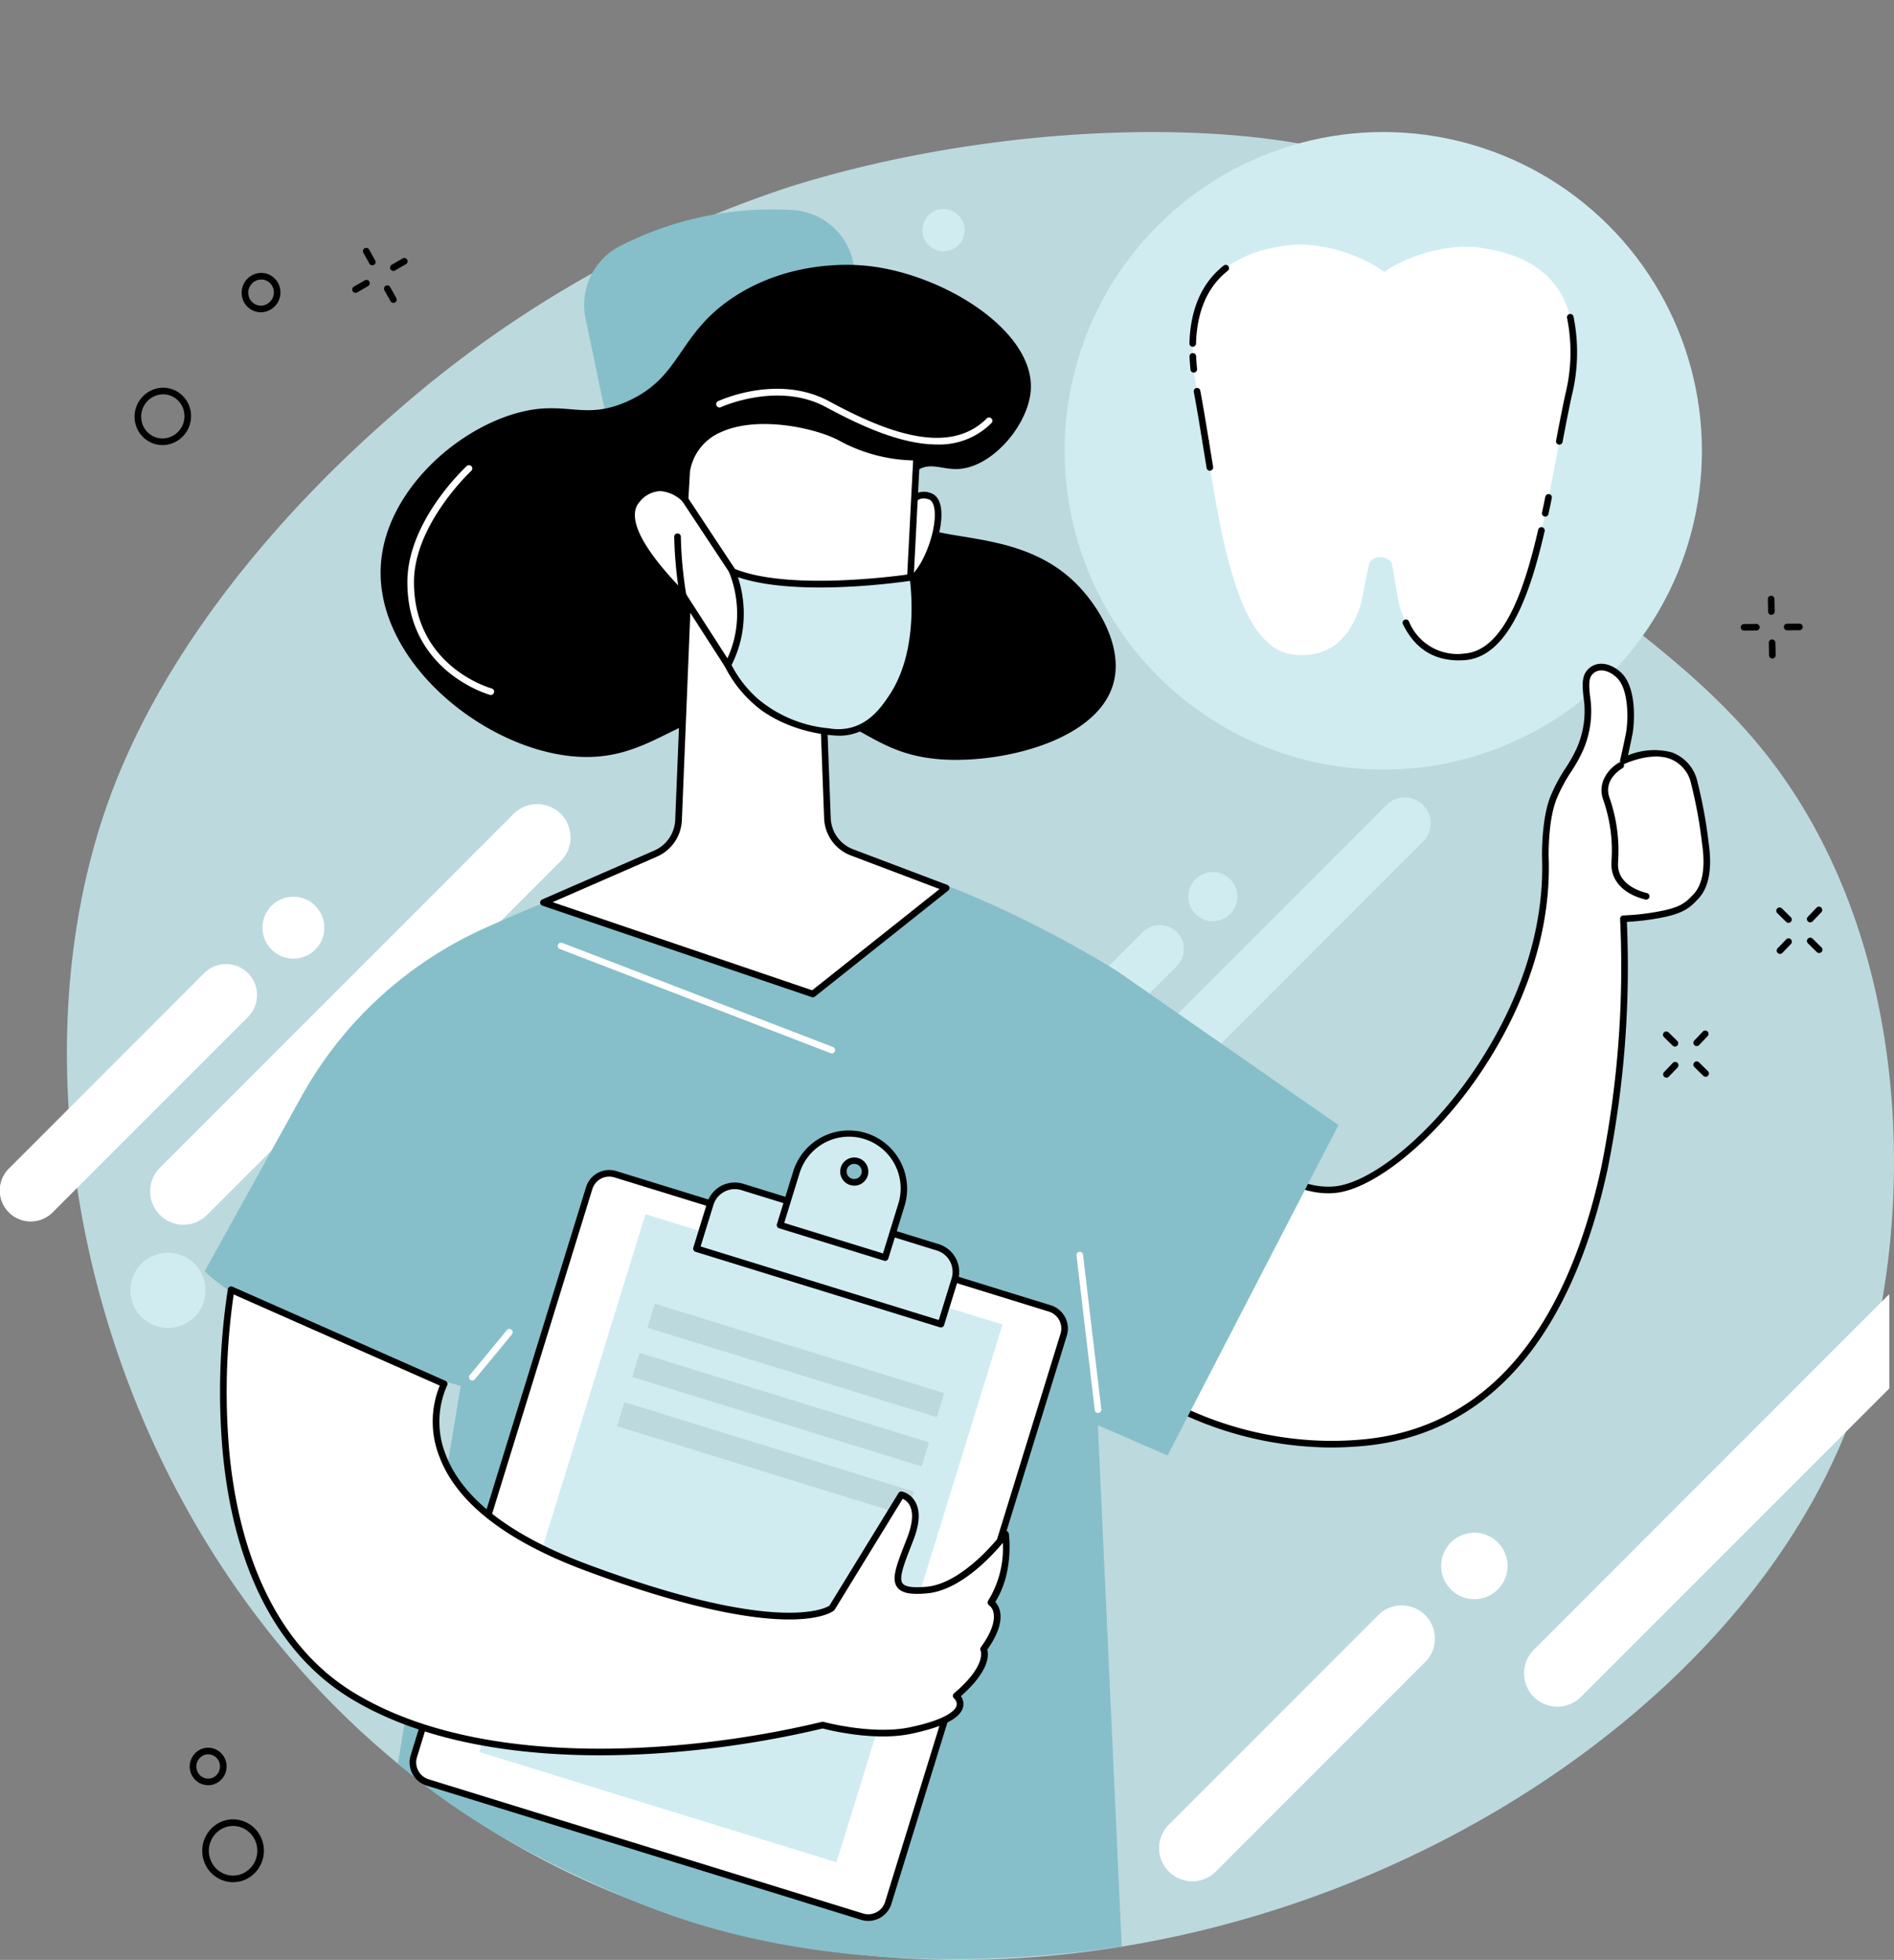 <svg data-name="Private dentistry" xmlns="http://www.w3.org/2000/svg" width="286.623" height="296.468"><rect width="100%" height="100%" fill="#808080" stroke="none"/><path data-name="Path 6473" d="M119.768 28.176a171.235 171.235 0 00-59.419 33.749c-6.463 5.608-32.587 28.274-43.748 58.748-19 51.87 3.735 130.783 69.213 162.5 76.268 36.938 172.608-8.527 194.581-69.373 9.745-26.987 10.184-71.738-14.365-101.247-19.758-23.75-53.545-35.034-52.236-57.5.63-10.819 8.794-13.81 6.53-20.624-5.37-16.164-57.997-19.518-100.556-6.253z" fill="#bcd9de"/><g data-name="Group 4280"><g data-name="Group 4274"><path data-name="Path 6474" d="M209.752 121.834l-42.378 42.378a3.921 3.921 0 105.544 5.544l42.378-42.378a3.921 3.921 0 10-5.544-5.544z" fill="#d0ecf1"/><g data-name="Group 4273"><g data-name="Group 4272"><path data-name="Path 6475" d="M172.883 141.048l-23.406 23.406a3.641 3.641 0 105.148 5.148l23.406-23.406a3.641 3.641 0 10-5.148-5.148z" fill="#d0ecf1"/></g><path data-name="Path 6476" d="M186.118 132.961a3.711 3.711 0 11-5.2.05 3.676 3.676 0 015.2-.05z" fill="#d0ecf1"/></g></g><g data-name="Group 4277"><path data-name="Path 6477" d="M77.724 123.115l-53.528 53.528a5.047 5.047 0 007.138 7.138l53.532-53.529a5.047 5.047 0 10-7.138-7.138z" fill="#fff"/><g data-name="Group 4276" transform="translate(0 133.88)"><g data-name="Group 4275"><path data-name="Path 6478" d="M30.937 13.288L1.373 42.852a4.687 4.687 0 106.628 6.628l29.564-29.564a4.687 4.687 0 00-6.628-6.628z" fill="#fff"/></g><circle data-name="Ellipse 463" cx="4.686" cy="4.686" r="4.686" transform="rotate(-31.718 27.648 -64.334)" fill="#fff"/></g></g><path data-name="Path 6479" d="M285.911 195.778c-.09.078-.181.155-.267.241l-53.528 53.528a5.047 5.047 0 007.138 7.138l46.657-46.657z" fill="#fff"/><g data-name="Group 4279"><g data-name="Group 4278"><path data-name="Path 6480" d="M208.685 244.203l-31.687 31.687a5.023 5.023 0 107.1 7.1l31.687-31.687a5.023 5.023 0 00-7.1-7.1z" fill="#fff"/></g><path data-name="Path 6481" d="M226.669 233.322a5.023 5.023 0 11-7.1 0 5.023 5.023 0 017.1 0z" fill="#fff"/></g></g><g data-name="Group 4285" transform="translate(18.571 31.149)"><g data-name="Group 4281"><path data-name="Path 6482" d="M40.956 9.834a.5.5 0 01-.251-.932l1.635-.947a.5.5 0 11.5.865l-1.635.947a.5.5 0 01-.249.067z"/><path data-name="Path 6483" d="M35.233 13.147a.5.5 0 01-.251-.932l1.635-.947a.5.5 0 11.5.865l-1.635.947a.5.5 0 01-.249.067z"/><path data-name="Path 6484" d="M37.773 8.987a.5.5 0 01-.436-.255l-.911-1.624a.5.5 0 11.871-.489l.907 1.624a.5.5 0 01-.435.745z"/><path data-name="Path 6485" d="M40.962 14.667a.5.5 0 01-.436-.255l-.911-1.624a.5.5 0 11.871-.489l.911 1.624a.5.5 0 01-.435.744z"/></g><g data-name="Group 4282"><path data-name="Path 6486" d="M255.373 108.373a.5.5 0 01-.361-.845l1.307-1.364a.5.5 0 11.722.691l-1.307 1.364a.5.5 0 01-.361.154z"/><path data-name="Path 6487" d="M250.8 113.146a.5.5 0 01-.361-.845l1.307-1.364a.5.5 0 01.722.691l-1.307 1.365a.5.5 0 01-.361.153z"/><path data-name="Path 6488" d="M252.082 108.444a.5.5 0 01-.35-.144l-1.327-1.306a.5.5 0 11.7-.712l1.327 1.306a.5.5 0 01-.351.855z"/><path data-name="Path 6489" d="M256.724 113.014a.5.5 0 01-.35-.144l-1.327-1.306a.5.5 0 11.7-.712l1.327 1.306a.5.5 0 01-.35.856z"/></g><g data-name="Group 4283"><path data-name="Path 6490" d="M249.5 61.853a.5.5 0 01-.5-.489l-.04-1.889a.5.5 0 01.489-.51.486.486 0 01.51.489l.04 1.889a.5.5 0 01-.489.51z"/><path data-name="Path 6491" d="M249.643 68.464a.5.5 0 01-.5-.489l-.041-1.889a.5.5 0 011-.021l.041 1.889a.5.5 0 01-.489.51z"/><path data-name="Path 6492" d="M245.362 64.247a.5.5 0 010-1l1.862-.015a.5.5 0 010 1l-1.861.015z"/><path data-name="Path 6493" d="M251.879 64.195a.5.5 0 010-1l1.862-.015a.5.5 0 010 1l-1.862.015z"/></g><path data-name="Path 6494" d="M6.021 36.176a4.167 4.167 0 01-2.542-.864 4.269 4.269 0 01-1.647-2.883 4.38 4.38 0 013.689-4.885 4.17 4.17 0 013.139.823 4.268 4.268 0 011.647 2.883 4.38 4.38 0 01-3.69 4.885 4.3 4.3 0 01-.596.041zm-.36-7.643a3.376 3.376 0 00-2.838 3.771 3.277 3.277 0 001.262 2.214 3.179 3.179 0 002.392.627 3.376 3.376 0 002.838-3.77 3.277 3.277 0 00-1.262-2.214 3.177 3.177 0 00-2.392-.627z"/><path data-name="Path 6495" d="M12.934 238.896a2.745 2.745 0 01-1-.188 2.79 2.79 0 01-1.559-1.509 2.859 2.859 0 011.427-3.732 2.731 2.731 0 012.123-.055 2.787 2.787 0 011.558 1.509 2.859 2.859 0 01-1.427 3.732 2.744 2.744 0 01-1.122.243zm0-4.673a1.744 1.744 0 00-.717.155 1.855 1.855 0 00-.919 2.425 1.8 1.8 0 001 .974 1.737 1.737 0 001.351-.035 1.855 1.855 0 00.919-2.425 1.8 1.8 0 00-1-.974 1.749 1.749 0 00-.635-.12z"/><path data-name="Path 6496" d="M16.7 253.563a4.586 4.586 0 01-1.665-.315 4.669 4.669 0 01-2.608-2.527 4.791 4.791 0 012.389-6.256 4.563 4.563 0 013.547-.092 4.671 4.671 0 012.608 2.528 4.791 4.791 0 01-2.389 6.256 4.588 4.588 0 01-1.882.406zm0-8.505a3.587 3.587 0 00-1.472.318 3.788 3.788 0 00-1.88 4.949 3.677 3.677 0 002.052 1.992 3.569 3.569 0 002.776-.072 3.788 3.788 0 001.88-4.949 3.676 3.676 0 00-2.052-1.992 3.6 3.6 0 00-1.307-.246zm-1.677-.138z"/><path data-name="Path 6497" d="M20.902 16.085a2.864 2.864 0 01-1.748-.594 2.929 2.929 0 01-1.131-1.979 3 3 0 012.532-3.35 2.869 2.869 0 012.158.565 2.931 2.931 0 011.131 1.979 3 3 0 01-2.532 3.35 2.948 2.948 0 01-.41.029zm-.207-4.933a2 2 0 00-1.68 2.235 1.938 1.938 0 00.75 1.311 1.878 1.878 0 001.411.37 2 2 0 001.68-2.236 1.937 1.937 0 00-.746-1.31 1.875 1.875 0 00-1.411-.37z"/><g data-name="Group 4284"><path data-name="Path 6498" d="M238.192 127.089a.5.5 0 01-.361-.845l1.307-1.365a.5.5 0 01.722.691l-1.307 1.365a.5.5 0 01-.361.154z"/><path data-name="Path 6499" d="M233.617 131.864a.5.5 0 01-.361-.846l1.307-1.364a.5.5 0 11.722.691l-1.307 1.365a.5.5 0 01-.361.154z"/><path data-name="Path 6500" d="M234.9 127.162a.5.5 0 01-.35-.144l-1.327-1.306a.5.5 0 01.7-.712l1.327 1.306a.5.5 0 01-.351.856z"/><path data-name="Path 6501" d="M239.543 131.733a.5.5 0 01-.351-.144l-1.327-1.306a.5.5 0 11.7-.712l1.327 1.306a.5.5 0 01-.35.856z"/></g><circle data-name="Ellipse 464" cx="5.688" cy="5.688" r="5.688" transform="rotate(-76.718 106.306 84.133)" fill="#d0ecf1"/><circle data-name="Ellipse 465" cx="3.197" cy="3.197" r="3.197" transform="rotate(-80.783 63.98 -67.685)" fill="#d0ecf1"/></g><g data-name="Group 4288" transform="translate(141.136)"><circle data-name="Ellipse 466" cx="48.222" cy="48.222" r="48.222" transform="rotate(-45 82.32 34.098)" fill="#d0ecf1"/><g data-name="Group 4287"><path data-name="Path 6502" d="M82.674 37.449c-5.116-.678-11.286 1.517-14.159 3.593a.291.291 0 01-.331 0c-2.819-2.15-8.93-4.5-14.062-3.957-8.938.952-17.189 5.629-14.108 22.078 3.044 16.25 4.731 38.886 14.69 39.867 6.08.6 8.637-3.393 9.946-7.159.308-.887.778-3.64 1.344-6.381.341-1.649 3.269-1.611 3.568.046.5 2.754.894 5.519 1.18 6.413 1.212 3.8 3.665 7.854 9.759 7.412 9.981-.724 12.25-23.309 15.712-39.475 3.499-16.368-4.629-21.256-13.539-22.437z" fill="#fff"/><g data-name="Group 4286"><path data-name="Path 6503" d="M94.841 67.258a.505.505 0 01-.094-.009.5.5 0 01-.4-.584c.426-2.246.887-4.635 1.37-6.887a26.344 26.344 0 00.3-11.651.5.5 0 11.97-.241 27.309 27.309 0 01-.293 12.1c-.48 2.243-.94 4.624-1.365 6.864a.5.5 0 01-.488.408z"/><path data-name="Path 6504" d="M92.707 78.149a.518.518 0 01-.105-.011.5.5 0 01-.384-.593q.254-1.185.5-2.389a.5.5 0 11.979.2q-.244 1.208-.5 2.4a.5.5 0 01-.49.393z"/><path data-name="Path 6505" d="M79.606 99.89c-3.835 0-6.667-1.836-8.429-5.466a.5.5 0 11.9-.436 7.912 7.912 0 008.383 4.871c6.166-.447 9.214-10.243 11.181-18.726a.5.5 0 11.974.226c-2.045 8.818-5.266 19-12.083 19.5q-.472.031-.926.031z"/><path data-name="Path 6506" d="M41.956 71.208a.5.5 0 01-.492-.418q-.242-1.466-.478-2.926l-.167-1.025a.5.5 0 01.986-.161l.167 1.026.477 2.924a.5.5 0 01-.412.574.491.491 0 01-.081.006z"/><path data-name="Path 6507" d="M41.312 67.261a.5.5 0 01-.492-.419c-.405-2.489-.839-5.126-1.3-7.588a.5.5 0 01.982-.184c.463 2.473.9 5.116 1.3 7.611a.5.5 0 01-.413.574.522.522 0 01-.077.006z"/><path data-name="Path 6508" d="M39.524 56.361a.5.5 0 01-.5-.448c-.07-.673-.12-1.34-.148-1.981a.5.5 0 011-.044c.027.622.076 1.268.144 1.921a.5.5 0 01-.445.549.46.46 0 01-.051.003z"/><path data-name="Path 6509" d="M39.363 52.455h-.015a.5.5 0 01-.485-.514c.147-5.209 1.888-9.166 5.174-11.762a.5.5 0 11.619.785c-3.042 2.4-4.655 6.107-4.794 11.006a.5.5 0 01-.499.485z"/></g></g></g><g data-name="Group 4305"><g data-name="Group 4300"><g data-name="Group 4292"><g data-name="Group 4291"><g data-name="Group 4289"><path data-name="Path 6510" d="M258.075 127.576a70.4 70.4 0 00-1.662-9.108 5.647 5.647 0 00-3.592-4.186c-2.528-.872-5.579.112-7.156.8.317-1.37.666-2.975.886-4.089.214-1.086.683-5.995-1.151-8.414-.83-1.094-2.765-2.276-4.28-1.336-1.324.82-1.18 2.258-1 4.078a14.319 14.319 0 01-1.064 8.087 22.363 22.363 0 01-1.71 3.048 24.684 24.684 0 00-2.142 3.949c-1.475 3.38-1.352 9.106-1.346 9.353.528 15.242-7.089 28.038-11.676 34.31-6.507 8.9-14.845 15.434-20.276 15.9-3.59.307-9.358-1.105-16.453-9.586a.5.5 0 00-.732-.037l-26.139 25.454a.5.5 0 00-.069.632 53.486 53.486 0 0042.817 22.026q2.274 0 4.674-.2c10.33-.875 18.845-5.644 25.31-14.176 5.145-6.789 9-15.962 11.465-27.265a153.842 153.842 0 002.891-37.841 37.577 37.577 0 005.126-.554c3.7-.661 4.56-1.426 5.867-2.833 1.48-1.589 1.954-4.283 1.412-8.012z" fill="#fff"/></g><g data-name="Group 4290"><path data-name="Path 6511" d="M201.331 218.96a53.982 53.982 0 01-43.234-22.251 1 1 0 01.138-1.265l26.14-25.456a1 1 0 011.464.075c6.956 8.314 12.555 9.706 16.026 9.408 5.3-.455 13.488-6.909 19.915-15.7 4.549-6.219 12.1-18.906 11.58-34-.006-.252-.134-6.085 1.387-9.57a25.137 25.137 0 012.18-4.019 21.919 21.919 0 001.677-2.987 13.884 13.884 0 001.02-7.828c-.183-1.835-.357-3.569 1.232-4.553 1.78-1.1 4 .218 4.942 1.459 1.964 2.591 1.48 7.61 1.243 8.813-.169.857-.42 2.033-.677 3.176a10.427 10.427 0 016.62-.457 6.119 6.119 0 013.911 4.526 70.738 70.738 0 011.675 9.168c.565 3.886.047 6.722-1.54 8.429-1.344 1.445-2.291 2.3-6.145 2.984a38.052 38.052 0 01-4.688.539 154.2 154.2 0 01-2.928 37.471c-2.478 11.373-6.366 20.612-11.555 27.46-6.554 8.649-15.19 13.484-25.666 14.371a53.979 53.979 0 01-4.717.207zm-16.259-48.256l-26.14 25.456a52.987 52.987 0 0042.4 21.8c1.526 0 3.084-.067 4.632-.2 10.182-.862 18.578-5.565 24.954-13.979 5.1-6.731 8.928-15.838 11.375-27.069a153.083 153.083 0 002.88-37.707.5.5 0 01.48-.527 37 37 0 005.057-.547c3.555-.635 4.322-1.318 5.589-2.681 1.37-1.474 1.8-4.033 1.283-7.6a70.083 70.083 0 00-1.65-9.047 5.176 5.176 0 00-3.273-3.846c-2.519-.869-5.589.261-6.793.787a.5.5 0 01-.687-.571c.322-1.391.669-2.99.882-4.073.277-1.4.54-5.907-1.059-8.015-.747-.986-2.421-1.956-3.619-1.213-1.012.627-.958 1.667-.764 3.6a14.752 14.752 0 01-1.107 8.346 22.75 22.75 0 01-1.743 3.108 24.255 24.255 0 00-2.105 3.88c-1.433 3.284-1.31 8.9-1.3 9.141.533 15.387-7.147 28.293-11.772 34.617-6.586 9-15.072 15.625-20.636 16.1-3.713.32-9.652-1.116-16.884-9.76z"/></g></g><path data-name="Path 6512" d="M249.123 136.085a.511.511 0 01-.12-.015c-3.341-.823-5.263-2.9-5.143-5.549l.018-.37a23.147 23.147 0 00-1.312-9.318c-.878-2.792 1.238-4.815 2.479-5.5a.5.5 0 01.481.876c-.124.069-2.855 1.621-2.006 4.319a24.315 24.315 0 011.358 9.667l-.018.366c-.14 3.082 3.019 4.2 4.383 4.533a.5.5 0 01-.119.985z"/></g><g data-name="Group 4293"><path data-name="Path 6513" d="M176.688 220.162l25.861-49.974-33.288-23.16s-35.059-22.542-59.016-18.854c-12.1 1.862-26.192 7.367-37.183 12.362a59.619 59.619 0 00-27.489 25.41l-14.612 26.376c10.208 9.556 38.765 17.316 38.765 17.316l-9.512 57.136c9.672 8.209 20.283 14.223 34.994 20.492 23.875 10.175 51.082 10.534 74.543 7.192l-3.607-78.87z" fill="#86bfc9"/></g><path data-name="Path 6514" d="M125.881 159.344a.5.5 0 01-.179-.033L84.75 143.567a.5.5 0 11.358-.933l40.952 15.744a.5.5 0 01-.18.966z" fill="#fff"/><g data-name="Group 4298"><g data-name="Group 4294"><path data-name="Path 6515" d="M158.872 197.925l-65.74-20.3a3.172 3.172 0 00-3.967 2.095l-26.542 85.941a3.171 3.171 0 002.095 3.966l65.739 20.3a3.172 3.172 0 003.967-2.095l26.543-85.935a3.172 3.172 0 00-2.095-3.972z" fill="#fff"/><path data-name="Path 6516" d="M131.393 290.57a3.653 3.653 0 01-1.081-.164l-65.74-20.3a3.676 3.676 0 01-2.424-4.592l26.542-85.941a3.672 3.672 0 014.591-2.425l65.739 20.3a3.676 3.676 0 012.425 4.592l-26.542 85.941a3.678 3.678 0 01-3.51 2.589zm-39.2-112.59a2.676 2.676 0 00-2.55 1.885l-26.542 85.941a2.676 2.676 0 001.765 3.342l65.74 20.3a2.676 2.676 0 003.342-1.765l26.542-85.941a2.676 2.676 0 00-1.765-3.342l-65.74-20.3a2.682 2.682 0 00-.791-.12z"/></g><path data-name="Rectangle 1208" fill="#d0ecf1" d="M72.552 265.023l25.126-81.355 54.034 16.688-25.126 81.355z"/><g data-name="Group 4297"><g data-name="Group 4295"><path data-name="Path 6517" d="M141.926 188.683l-29.587-9.138a3.877 3.877 0 00-4.848 2.561l-2.091 6.77 37 11.426 2.091-6.77a3.878 3.878 0 00-2.565-4.849z" fill="#d0ecf1"/><path data-name="Path 6518" d="M142.396 200.802a.494.494 0 01-.147-.022l-37-11.426a.5.5 0 01-.33-.625l2.091-6.77a4.381 4.381 0 015.473-2.891l29.587 9.138a4.378 4.378 0 012.891 5.474l-2.091 6.77a.5.5 0 01-.244.295.506.506 0 01-.23.057zm-36.371-12.255l36.041 11.131 1.943-6.292a3.378 3.378 0 00-2.23-4.224l-29.587-9.137a3.381 3.381 0 00-4.223 2.231z"/></g><g data-name="Group 4296"><path data-name="Path 6519" d="M130.918 171.871a8.322 8.322 0 00-10.407 5.5l-2.456 7.951 15.9 4.911 2.456-7.951a8.321 8.321 0 00-5.493-10.411zm-2.132 6.9a1.644 1.644 0 112.056-1.086 1.644 1.644 0 01-2.061 1.086z" fill="#d0ecf1"/><path data-name="Path 6520" d="M133.953 190.729a.5.5 0 01-.148-.022l-15.9-4.911a.5.5 0 01-.33-.625l2.455-7.951a8.821 8.821 0 0111.032-5.825 8.831 8.831 0 015.825 11.031l-2.456 7.951a.5.5 0 01-.477.352zm-15.277-5.741l14.947 4.616 2.308-7.473a7.822 7.822 0 10-14.947-4.616zm10.593-5.639a2.147 2.147 0 01-.635-.1 2.13 2.13 0 11.635.1zm-.34-1.051a1.145 1.145 0 10-.675-.559 1.138 1.138 0 00.675.559z"/></g></g><path data-name="Rectangle 1209" fill="#bcd9de" d="M99.095 197.206l43.79 13.527-1.122 3.63-43.79-13.527z"/><path data-name="Rectangle 1210" fill="#bcd9de" d="M96.795 204.654l43.79 13.527-1.122 3.63-43.79-13.527z"/><path data-name="Rectangle 1211" fill="#bcd9de" d="M94.495 212.101l43.811 13.53-1.122 3.633-43.81-13.531z"/></g><g data-name="Group 4299"><path data-name="Path 6521" d="M34.973 195.091l32.248 14.245s-8.959 16.431 21.657 27.813 37 6.088 37 6.088l10.514-17.13s3.658.713 1.383 6.616-3.554 8.35 2.49 7.8 11.9-8.453 11.9-8.453.83 5.941-2.214 10.34c0 0 2.767 1.687-1.107 7.055 0 0 1.291 2.472-4.15 7.057 0 0 3.606 3.038-6.918 5.255-5.81 1.224-13.281-.827-13.281-.827s-44.59 11.65-71.133-4.427-18.389-61.432-18.389-61.432z" fill="#fff"/><path data-name="Path 6522" d="M90.8 265.518c-12.116 0-26.507-1.8-37.693-8.572-10.993-6.659-17.7-19.5-19.388-37.123a102.645 102.645 0 01.763-24.821.5.5 0 01.694-.369l32.248 14.245a.5.5 0 01.237.7 13.411 13.411 0 00-.235 10.4c2.513 6.687 9.79 12.309 21.628 16.711 28.305 10.523 35.749 6.647 36.458 6.2l10.46-17.041a.5.5 0 01.521-.229 3.213 3.213 0 012.035 1.583c.75 1.355.656 3.274-.28 5.7l-.356.918c-1.1 2.839-1.9 4.891-1.3 5.689.4.532 1.589.7 3.632.513 5.755-.526 11.485-8.176 11.542-8.253a.5.5 0 01.9.229c.034.244.779 5.867-2.051 10.321a3 3 0 01.725 1.469c.312 1.547-.337 3.481-1.931 5.751.228.841.322 3.251-4 7.034a2.021 2.021 0 01.333 1.664c-.424 1.686-2.992 3-7.852 4.026-5.512 1.161-12.334-.524-13.388-.8a152.449 152.449 0 01-25.579 3.8c-2.537.155-5.267.255-8.123.255zM35.363 195.81a102.86 102.86 0 00-.647 23.941c1.16 12.056 5.382 28.146 18.909 36.34 13.6 8.238 32.1 8.991 45.23 8.172a150.106 150.106 0 0025.518-3.8.5.5 0 01.259 0c.074.02 7.425 2 13.047.821 5.951-1.254 6.938-2.714 7.086-3.284a1.188 1.188 0 00-.391-1.1.5.5 0 010-.762c4.979-4.2 4.034-6.433 4.024-6.455a.521.521 0 01.043-.513c1.892-2.622 2.089-4.245 1.922-5.145a1.825 1.825 0 00-.676-1.194.508.508 0 01-.221-.324.5.5 0 01.076-.383 15.084 15.084 0 002.217-8.743c-1.837 2.2-6.52 7.189-11.446 7.639-2.516.231-3.869-.041-4.521-.907-.937-1.243-.146-3.28 1.165-6.653l.354-.915c.813-2.11.93-3.791.338-4.86a2.282 2.282 0 00-1.04-.972l-10.3 16.788a.5.5 0 01-.107.123c-.27.224-6.961 5.349-37.5-6-12.136-4.512-19.614-10.34-22.224-17.321a14.451 14.451 0 01.07-10.711z"/></g><path data-name="Path 6523" d="M166.172 213.734a.5.5 0 01-.5-.441l-2.768-23.4a.5.5 0 01.992-.118l2.768 23.4a.5.5 0 01-.437.555.593.593 0 01-.055.004z" fill="#fff"/><path data-name="Path 6524" d="M71.476 208.825a.5.5 0 01-.385-.818l5.6-6.789a.5.5 0 11.771.636l-5.6 6.789a.5.5 0 01-.386.182z" fill="#fff"/></g><g data-name="Group 4304"><path data-name="Path 6525" d="M92.899 68.677L88.612 48.14a9.992 9.992 0 015.3-10.964 50.629 50.629 0 0126.164-5.391 9.964 9.964 0 019 7.684l4.188 17.906z" fill="#86bfc9"/><path data-name="Path 6526" d="M131.308 40.222c-1.664-.181-11.422-1.1-20.262 4.708-8.594 5.643-7.794 12.04-16.054 15.763-6.744 3.039-9.339-.294-16.824 1.807-9.437 2.65-19.76 12.008-20.525 22.828-1.014 14.336 15 27.628 28.777 29.054 13.275 1.374 17.042-9.048 32.374-7.471 11.826 1.217 13.107 7.783 25.18 8.024 9.262.186 22.326-3.4 24.537-11.629 1.494-5.561-2.332-11.89-6.061-15.416-9.559-9.038-24.01-4.878-25.67-10.863a5.924 5.924 0 012.144-5.917c1.844-1.241 3.759-.031 6.158-.171 5.116-.3 10.482-6.625 10.9-11.815.714-8.937-12.998-17.63-24.674-18.902z"/><g data-name="Group 4301"><path data-name="Path 6527" d="M136.983 78.461s.551-4.5 3.733-3.4-.313 12.238-3.733 13.037 0-9.637 0-9.637z" fill="#fff"/><path data-name="Path 6528" d="M136.631 88.65a1.4 1.4 0 01-1.066-.459c-1.591-1.735.461-8.4.93-9.839.054-.381.437-2.655 1.91-3.573a2.771 2.771 0 012.476-.182c.793.276 1.71 1.153 1.573 3.762-.188 3.577-2.573 9.583-5.357 10.234a2.043 2.043 0 01-.466.057zm3.134-13.257a1.537 1.537 0 00-.831.234 4.477 4.477 0 00-1.454 2.9.493.493 0 01-.021.095c-1.017 3.108-2.049 7.923-1.157 8.9.054.058.18.2.569.1 2.1-.49 4.4-5.747 4.586-9.314.08-1.53-.249-2.538-.9-2.766a2.413 2.413 0 00-.792-.148zm-2.781 3.071z"/></g><g data-name="Group 4302"><path data-name="Path 6529" d="M125.216 123.757l-.551-14.655c11.662.131 13.008-19.892 13.008-19.892l1.037-20.058s-6.3.078-11.189-2.785-21.54-5.956-23.605 4.857l-.248 4.319s-3.626-3.953-7.223 0 4.842 12.3 6.917 14.523c0 0 .207.61.639 1.609l-1.322 32.387a5.77 5.77 0 01-3.458 5.054l-16.98 7.41 40.769 13.835 20.176-16.035-14.243-5.388a5.771 5.771 0 01-3.727-5.181z" fill="#fff"/><path data-name="Path 6530" d="M123.01 150.86a.493.493 0 01-.161-.027L82.08 136.998a.5.5 0 01-.039-.931l16.98-7.409a5.3 5.3 0 003.159-4.616l1.318-32.273c-.311-.724-.5-1.23-.572-1.437l-.419-.443c-2.763-2.912-10.1-10.647-6.431-14.681a5.167 5.167 0 013.832-1.92h.009a5.67 5.67 0 013.311 1.21l.189-3.3a.476.476 0 01.008-.065 8.8 8.8 0 015.279-6.68c6.116-2.776 15.666-.509 19.07 1.485 4.706 2.757 10.87 2.72 10.931 2.717a.5.5 0 01.505.526l-1.037 20.057c-.056.832-1.474 19.924-12.988 20.359l.532 14.144a5.261 5.261 0 003.4 4.732l14.242 5.388a.5.5 0 01.134.859l-20.174 16.032a.5.5 0 01-.309.108zm-39.384-14.393l39.284 13.332 19.274-15.317-13.42-5.077a6.259 6.259 0 01-4.047-5.629l-.551-14.655a.5.5 0 01.141-.367.475.475 0 01.363-.151h.106c10.965 0 12.385-19.231 12.4-19.426l1.009-19.531a24.51 24.51 0 01-10.916-2.847c-3.248-1.9-12.346-4.073-18.152-1.437a7.85 7.85 0 00-4.7 5.925l-.246 4.286a.5.5 0 01-.867.309 5.275 5.275 0 00-3.383-1.595h-.013a4.22 4.22 0 00-3.088 1.594c-3.045 3.347 4.077 10.854 6.417 13.32l.5.526a.5.5 0 01.108.18c0 .006.207.606.625 1.571a.5.5 0 01.041.219l-1.322 32.386a6.307 6.307 0 01-3.758 5.492z"/></g><g data-name="Group 4303"><path data-name="Path 6531" d="M110.833 86.447a17.3 17.3 0 011.014 9.055 16.854 16.854 0 01-1.7 5.1 18.224 18.224 0 004.327 5.574s3.727 3.637 10.887 4.483a8.582 8.582 0 003.448-.092c3.327-.821 5.192-3.635 6.231-5.2 4.372-6.594 3.4-15.853 3.12-18.074-.002.001-18.443 2.879-27.327-.846z" fill="#d0ecf1"/><path data-name="Path 6532" d="M127.067 111.288a15.066 15.066 0 01-1.766-.13c-7.245-.856-11.019-4.468-11.177-4.621a18.652 18.652 0 01-4.424-5.706.5.5 0 010-.457 16.326 16.326 0 001.651-4.952 16.81 16.81 0 00-.986-8.793.5.5 0 01.658-.644c8.654 3.629 26.872.843 27.055.815a.5.5 0 01.573.432c.429 3.437.977 12.112-3.2 18.412-1.053 1.588-3.013 4.544-6.528 5.411a7.472 7.472 0 01-1.856.233zm-16.359-10.683a17.676 17.676 0 004.092 5.2 19.386 19.386 0 0010.618 4.364 8.052 8.052 0 003.269-.081c3.137-.774 4.889-3.415 5.935-4.993 3.8-5.735 3.5-13.617 3.1-17.228-2.981.427-17.64 2.314-26.053-.567a17.667 17.667 0 01.672 8.284 17.319 17.319 0 01-1.633 5.021z"/></g><path data-name="Path 6533" d="M110.833 86.876a.5.5 0 01-.417-.224L103.25 75.82a.5.5 0 11.833-.551l7.166 10.832a.5.5 0 01-.416.776z"/><path data-name="Path 6534" d="M110.147 101.105a.5.5 0 01-.421-.229l-6.784-10.538a.5.5 0 01-.073-.19 62.508 62.508 0 01-.836-8.96.5.5 0 01.5-.5.5.5 0 01.5.5 61.4 61.4 0 00.807 8.7l6.728 10.451a.5.5 0 01-.419.77z"/><path data-name="Path 6535" d="M74.276 105.123a.488.488 0 01-.128-.017c-.125-.033-12.5-3.464-12.5-17.046 0-9.168 8.624-17.226 8.991-17.565a.5.5 0 01.678.735c-.087.08-8.669 8.1-8.669 16.83 0 12.821 11.641 16.049 11.758 16.08a.5.5 0 01-.128.983z" fill="#fff"/><path data-name="Path 6536" d="M141.803 67.237c-5.392 0-11.508-2.793-16.8-5.651-7.271-3.929-15.84-.027-15.925.013a.5.5 0 01-.422-.906c.368-.172 9.1-4.158 16.823.013 8 4.323 17.942 8.525 23.85 2.586a.5.5 0 01.709.705 11.137 11.137 0 01-8.235 3.24z" fill="#fff"/></g></g></svg>